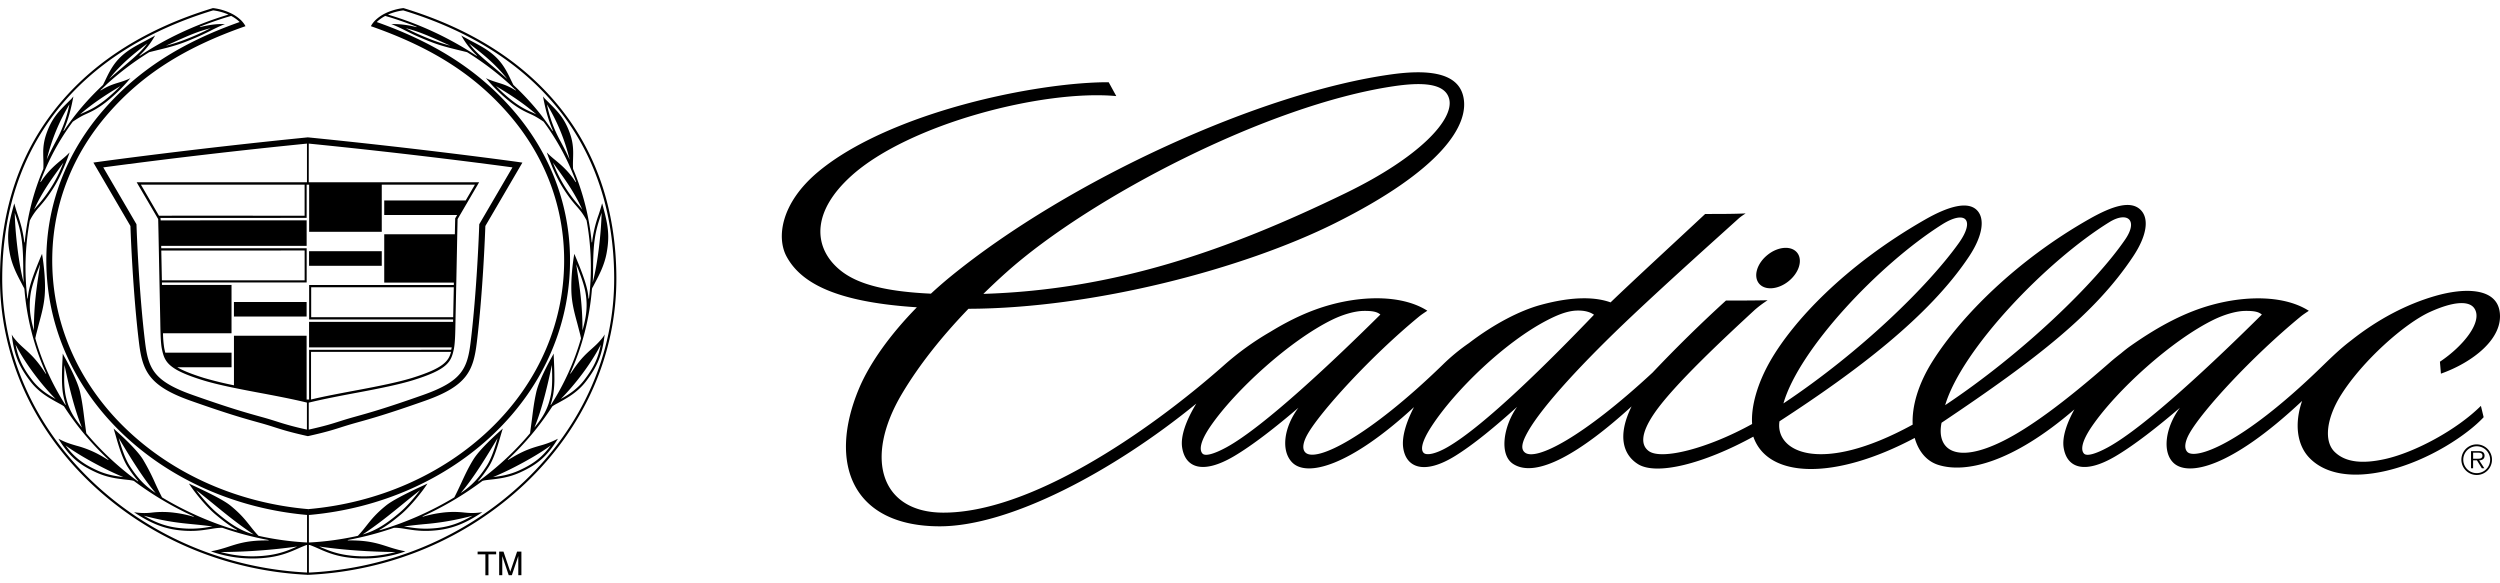 <svg xmlns="http://www.w3.org/2000/svg" viewBox="0 0 101.975 23.133" width="120" height="28">
  <path d="M100.4 18.419a.624.624 0 111.248.002.624.624 0 01-1.248-.002zm1.173 0a.548.548 0 10-.547.55.547.547 0 00.547-.55zm-.238.35h-.101l-.199-.322h-.157v.322h-.085v-.698h.304c.059 0 .118.003.17.034.052.03.078.091.078.15 0 .137-.096.188-.22.191l.21.323zm-.326-.389c.098 0 .25.017.25-.125 0-.108-.095-.121-.181-.121h-.199v.247h.13zM9.542 11.987h2.965v.593H9.542zm3.064-2.07h2.966v.593h-2.966z"/>
  <path d="M21.051 6.265c-.037-.005-3.811-.526-8.494-.993-4.682.467-8.455.988-8.492.993l-.256.036L5.32 8.888c.012.348.1 2.699.347 4.74.141 1.166.395 1.781 2.11 2.388 1.554.549 2.203.729 2.831.903.26.072.438.129.61.184.31.099.602.192 1.301.349l.041.008.037-.008c.7-.157.992-.25 1.302-.349.172-.055.35-.111.61-.184.627-.174 1.276-.354 2.831-.903 1.716-.606 1.97-1.222 2.111-2.388.246-2.041.335-4.392.347-4.74l1.511-2.586-.258-.037zm-5.479 2.859V7.203h3.799l-.376.644h-3.322v.593h2.974l-.08.137-.014.647h-2.88v1.973l2.84-.001-.002.099H12.61v1.404h5.873l-.002.098h-5.874v1.042h5.819c-.001.01-.015.075-.02.097l-5.798.001v2.028h-.1l-.001-2.602H9.543v2.022a14.191 14.191 0 01-1.235-.303c-.513-.16-.851-.299-1.079-.433h2.216v-.594H6.742a3.725 3.725 0 01-.043-.187 4.356 4.356 0 01-.05-.604h2.795v-1.973H6.607a3.27 3.27 0 00-.002-.099h5.904V9.795l-5.932.001a3.14 3.14 0 00-.002-.098l5.933-.001V8.656l-5.955.003s-.005-.088-.012-.099l5.967-.003V7.203h.102v1.921h2.962zm-2.885 6.841v-1.944h5.711c-.099.383-.316.668-1.584 1.063-.569.177-1.402.342-2.142.481-.75.141-1.44.269-1.985.4zm5.798-3.358h-5.792v-1.221h5.817l-.025 1.221zM5.748 7.203h6.677v1.266c-.172 0-4.915-.003-5.94 0l-.737-1.266zm6.678 3.9H6.603l-.024-1.215 5.847-.001v1.216zm-1.752 5.576c-.624-.173-1.269-.352-2.814-.898-1.598-.565-1.812-1.073-1.946-2.183-.248-2.051-.336-4.452-.345-4.719l-.003-.063-1.354-2.319a254.41 254.41 0 018.309-.97v1.576H5.574l.878 1.502.013.57.041 2.07.031 1.502c.008.481.016.89.063 1.142.112.533.228.841 1.676 1.29.562.175 1.365.336 2.153.484.782.146 1.513.286 2.09.428v1.101a11.827 11.827 0 01-1.227-.328c-.172-.054-.352-.112-.618-.185zm8.875-7.863l-.002.063c-.009.267-.098 2.668-.346 4.719-.134 1.109-.347 1.617-1.946 2.183-1.546.546-2.191.725-2.814.898-.266.074-.445.131-.619.186-.294.094-.575.183-1.228.328v-1.1c.579-.142 1.31-.283 2.094-.429.788-.148 1.591-.31 2.153-.484 1.448-.449 1.563-.757 1.676-1.29.047-.252.055-.66.063-1.142l.031-1.502h.001l.041-2.07.013-.57.878-1.502h-6.95V5.527c4.185.417 7.65.88 8.309.97l-1.354 2.319zM12.524 20.501h.075v2.593h-.075z"/>
  <path d="M12.577 23.023l-.069-.001c-3.297-.167-6.402-1.485-8.745-3.713C1.38 17.042.075 14.085.091 10.982.117 5.639 3.171 1.772 8.693.093c.191.021.417.082.604.161l.021.009-.087.028C7.94.688 6.751 1.247 5.7 1.949l-.011-.014c.27-.257.457-.498.639-.82l-.064.04-.043.023-.33.177c-.354.188-.635.336-.909.58-.358.319-.531.682-.684 1.002l-.097.197c-.301.282-.587.58-.85.887a10.01 10.01 0 00-.747.989l-.016-.009c.223-.513.317-.938.406-1.397l-.074.088-.05.051-.013.011-.003.004-.089.088c-.376.373-.673.668-.891 1.333a2.259 2.259 0 00-.111.74c0 .083.002.163.005.243.002.074.004.145.004.216 0 .062-.001.123-.006.184-.403.942-.659 1.95-.758 2.996H.991c-.058-.5-.17-.835-.269-1.131a8.269 8.269 0 01-.14-.462l-.047.172c-.13.472-.203.824-.203 1.204 0 .206.021.42.068.667.091.484.302.881.471 1.201l.124.241c.096 1.205.396 2.368.889 3.458l-.015.008-.144-.214c-.288-.414-.504-.607-.713-.795-.134-.12-.261-.233-.397-.397l-.013-.016-.007-.008-.052-.066a.994.994 0 01-.064-.106c.091.811.281 1.286.766 1.919.332.434.76.67 1.073.842l.076.042c.082.044.16.086.216.127a11.38 11.38 0 001.817 2.175l-.01.014-.267-.159a4.23 4.23 0 00-1.029-.424c-.178-.052-.347-.101-.542-.189l-.196-.094c.437.707.816 1.044 1.545 1.375.452.205.851.251 1.171.288l.064.007c.116.013.225.024.299.05a13.09 13.09 0 002.443 1.447l-.005.016a4.553 4.553 0 00-.771-.164 3.735 3.735 0 00-.917-.01 2.582 2.582 0 01-.671-.003l-.074-.009c.667.445 1.197.659 1.819.732.566.066.944.007 1.249-.04l.086-.014c.154-.025.3-.048.453-.042.619.214 1.251.381 1.88.497l-.001.017a5.95 5.95 0 00-.357.005c-.579.025-.912.133-1.264.246a6.844 6.844 0 01-.451.134l-.141.032-.042.008H8.7l-.096.021a5.071 5.071 0 002.367.246c.531-.073.881-.228 1.19-.364.123-.054.233-.102.345-.142l.072-.004-.002-.099h-.067a12.073 12.073 0 01-1.963-.271c-.144-.15-.251-.287-.355-.418-.188-.238-.383-.485-.798-.821-.229-.185-.747-.461-1.583-.844l-.104-.05c.2.315.682.923 1.078 1.257.353.297.616.487.879.633l-.008.017a13.166 13.166 0 01-3.046-1.343 13.807 13.807 0 01-.287-.595 8.563 8.563 0 00-.492-.953c-.245-.396-.873-.971-1.132-1.2l-.064-.06.08.27c.114.401.271.951.501 1.306.15.231.285.412.425.569l-.012.013a12.793 12.793 0 01-.901-.725c-.435-.385-.84-.801-1.208-1.24l-.079-.589c-.044-.357-.085-.694-.174-1.09-.104-.461-.502-1.197-.668-1.493l-.038-.079-.011.241c-.01.208-.022.47-.022.729 0 .252.011.502.048.696.028.149.063.287.108.42l-.016.007a10.215 10.215 0 01-1.227-2.716l.033-.149.122-.474c.1-.369.195-.719.228-1.124.008-.104.013-.221.013-.345 0-.381-.039-.839-.111-1.289l-.01-.064-.039.089c-.151.361-.433 1.034-.509 1.474a3.358 3.358 0 00-.035.262h-.014a10.475 10.475 0 01.099-3.184 2.46 2.46 0 01.392-.563c.143-.165.306-.351.549-.731.249-.388.472-.874.682-1.483a5.794 5.794 0 00-.105.104c-.07.067-.151.134-.235.204-.213.177-.479.396-.742.759l-.098.144-.015-.007a9.677 9.677 0 011.324-2.458c.217-.147.357-.229.516-.301.231-.104.47-.212.83-.49a6.76 6.76 0 001.006-.986L5.23 2.9a3.82 3.82 0 01-.413.145c-.213.067-.398.123-.709.315l-.011-.013.017-.016s.023-.023.026-.019l.23-.222a11.802 11.802 0 011.718-1.293l.432-.107c.356-.088.692-.171 1.127-.345.488-.195.713-.309.895-.4l.034-.017c.148-.074.389-.196.604-.278h-.159c-.265.004-.515.04-.863.126V.775l-.004.001V.77L8.147.76c.359-.144.732-.275 1.108-.391l.01-.002.161-.048.003-.001.004.002c.129.069.244.151.333.238l.01.01-.014.004c-2.376.842-4.128 1.97-5.514 3.551-1.491 1.701-2.306 3.759-2.356 5.949-.062 2.73 1.042 5.319 3.108 7.29 1.966 1.876 4.633 3.052 7.509 3.311h.066v-.236c-2.839-.246-5.47-1.4-7.409-3.249-2.017-1.924-3.094-4.449-3.033-7.11.049-2.133.843-4.138 2.296-5.796C5.777 2.744 7.475 1.624 10.012.738l-.001-.003a.521.521 0 00-.043-.074L9.965.656a1.155 1.155 0 00-.121-.149A1.592 1.592 0 009.418.21a2.349 2.349 0 00-.6-.192L8.736.005 8.683 0C6 .815 3.936 2.121 2.472 3.851.846 5.773.014 8.172 0 10.982c-.016 3.135 1.304 6.122 3.716 8.408 2.369 2.245 5.506 3.568 8.834 3.726h.022l.005-.093zM.984 11.428l-.024-.074.023.059a.066.066 0 01.001.015zm11.138 10.533c-.303.134-.646.285-1.164.356a4.836 4.836 0 01-1.95-.13 23.26 23.26 0 003.114-.226zm-3.411-1.732c.522.428 1.063.864 1.635 1.24-.558-.158-.989-.453-1.505-.888-.29-.245-.609-.621-.833-.916.231.181.462.367.703.564zm-.046.916l-.143.021a4.083 4.083 0 01-1.225.04c-.504-.059-.918-.202-1.431-.501.92.242 1.446.294 1.999.348.248.024.503.049.8.092zm-3.79-3.552c.393.653.955 1.588 1.476 2.188-.452-.302-.731-.6-1.059-1.104-.197-.304-.34-.762-.449-1.138l.032.054zm.153 1.536c-.299-.036-.66-.088-1.062-.271-.59-.268-.948-.545-1.29-1.019.561.414 1.593.978 2.352 1.29zm-2.759-3.184c-.294-.164-.663-.389-.952-.767-.391-.511-.569-.879-.68-1.448.402.786 1.066 1.646 1.632 2.215zm.362-1.389c.155.747.392 1.783.712 2.553-.334-.405-.563-.756-.678-1.368a3.805 3.805 0 01-.046-.665c0-.178.006-.357.012-.52zm-1.034-3.837c-.097.632-.214 1.398-.214 2.371l.001.06c-.096-.34-.17-.667-.17-1.04 0-.16.014-.328.045-.51.057-.327.231-.791.378-1.152l-.04.271zm-.633.47C.759 10.43.614 9.127.602 8.352l.034.104c.115.344.245.735.288 1.375.018.263.021.482.024.691a13.339 13.339 0 00.016.667zm1.624-4.888c-.165.416-.32.729-.507 1.02-.24.374-.4.558-.541.72-.05.058-.1.116-.151.179.318-.689.667-1.177 1.007-1.648l.192-.271zm-.682-.123c.2-.813.505-1.556.925-2.25a5.185 5.185 0 01-.553 1.507c-.18.341-.285.551-.372.743zm3.005-2.999a6.507 6.507 0 01-.653.591c-.35.272-.584.377-.811.48-.06.027-.121.055-.183.085.554-.482 1.119-.831 1.514-1.074l.133-.082zm.199-.856c-.291.245-.486.413-.659.569.473-.604 1.014-1.028 1.396-1.325l.161-.126c-.225.306-.475.524-.898.882zM8.592.819L8.5.864a9.413 9.413 0 01-.886.396 6.663 6.663 0 01-.847.274c.121-.053.24-.106.356-.159.5-.226.947-.427 1.469-.556z"/>
  <path d="M12.57 23.116h.022c3.328-.157 6.465-1.48 8.834-3.726 2.412-2.287 3.731-5.273 3.716-8.408-.014-2.81-.846-5.209-2.472-7.131C21.206 2.121 19.143.816 16.46 0l-.053.005-.083.013c-.198.035-.42.104-.599.191a1.609 1.609 0 00-.426.297 1.15 1.15 0 00-.122.149l-.003.005a.53.53 0 00-.043.075l-.001.003c2.537.886 4.235 2.007 5.583 3.544 1.454 1.658 2.248 3.663 2.296 5.796.061 2.661-1.017 5.186-3.033 7.11-1.938 1.849-4.569 3.003-7.408 3.249l-.001.236h.066c2.876-.259 5.543-1.435 7.509-3.311 2.066-1.971 3.17-4.56 3.107-7.289-.05-2.19-.865-4.248-2.355-5.949-1.386-1.581-3.138-2.709-5.514-3.551l-.013-.004.01-.01c.089-.087.204-.169.333-.238l.003-.002.003.001.161.048.009.002c.376.116.75.248 1.108.391l-.006.01v.006l-.004-.001v.001a3.663 3.663 0 00-.863-.125h-.159c.214.082.456.203.605.278l.033.017c.181.091.406.205.895.4.436.174.772.257 1.127.345l.431.106c.62.384 1.197.819 1.718 1.293l.23.222c.003-.004.027.019.027.019l.016.016-.01.012c-.311-.192-.496-.249-.709-.315-.122-.038-.249-.077-.413-.145l-.09-.044a6.57 6.57 0 001.006.986c.359.278.599.386.83.49.159.072.299.153.516.301a9.709 9.709 0 011.324 2.458l-.016.007-.098-.145c-.263-.363-.528-.582-.741-.759a4.3 4.3 0 01-.236-.204l-.104-.104c.21.609.434 1.096.682 1.483.243.379.406.566.549.73.135.156.252.29.393.563a10.601 10.601 0 01.098 3.186h-.018a3.911 3.911 0 00-.034-.262c-.076-.44-.358-1.113-.509-1.474l-.039-.089-.01.064c-.073.45-.111.908-.111 1.289 0 .125.004.241.012.345.033.405.127.755.228 1.124l.123.474.033.149a10.215 10.215 0 01-1.227 2.716l-.016-.007c.045-.133.081-.271.109-.42a3.96 3.96 0 00.048-.696c0-.259-.012-.521-.021-.729l-.011-.241-.039.079c-.167.296-.564 1.032-.668 1.493-.089.396-.131.733-.175 1.09l-.079.589a11.58 11.58 0 01-1.208 1.24c-.282.25-.585.494-.9.725l-.012-.013c.14-.157.275-.337.425-.569.23-.354.387-.904.501-1.306l.08-.27-.064.06c-.259.229-.887.804-1.132 1.2-.202.326-.343.63-.492.953-.089.192-.181.391-.287.595a13.183 13.183 0 01-3.045 1.343l-.007-.017c.263-.146.526-.335.879-.633.396-.334.878-.942 1.078-1.257l-.104.05c-.836.383-1.354.659-1.583.844-.416.335-.61.583-.799.821-.104.132-.211.269-.355.418-.657.146-1.316.236-1.963.271h-.067l-.002.099.072.004c.112.04.223.088.345.142.308.137.658.291 1.189.364a5.075 5.075 0 002.368-.246l-.097-.021h.002l-.042-.008-.141-.033a6.5 6.5 0 01-.451-.134c-.353-.113-.685-.221-1.264-.246a5.963 5.963 0 00-.357-.005l-.002-.017a12.985 12.985 0 001.881-.497c.152-.006.298.018.453.042l.086.014c.305.047.683.106 1.249.04.623-.073 1.153-.287 1.82-.732l-.075.009c-.299.039-.48.021-.671.003a3.726 3.726 0 00-.916.01 4.674 4.674 0 00-.771.164l-.006-.016a13.186 13.186 0 002.444-1.447c.074-.025.183-.037.298-.05l.065-.007c.32-.037.718-.083 1.17-.288.729-.331 1.108-.668 1.545-1.375l-.196.094a3.703 3.703 0 01-.542.189c-.287.084-.583.17-1.029.424l-.267.159-.01-.014a11.416 11.416 0 001.817-2.175 1.99 1.99 0 01.217-.127l.076-.042c.312-.172.741-.408 1.073-.842.484-.633.674-1.109.767-1.922a.994.994 0 01-.064.106l-.052.066a.122.122 0 00-.007.008l-.013.016c-.137.165-.264.278-.397.397-.209.188-.426.381-.713.795l-.145.214-.015-.008c.494-1.09.792-2.253.889-3.458 0-.003.124-.241.124-.241.169-.319.38-.717.471-1.201.046-.246.068-.46.068-.667 0-.38-.074-.732-.203-1.204l-.046-.172a8.901 8.901 0 01-.141.462 5.113 5.113 0 00-.269 1.131h-.017a10.001 10.001 0 00-.758-2.996 2.639 2.639 0 01-.006-.18c0-.071.002-.142.005-.215.002-.08.005-.16.005-.243 0-.224-.019-.463-.11-.741-.219-.665-.516-.959-.892-1.333l-.088-.087-.004-.004-.013-.012-.05-.051-.074-.088c.089.459.183.885.406 1.397l-.016.009a10.168 10.168 0 00-.747-.989 11.09 11.09 0 00-.851-.887l-.097-.197c-.153-.32-.326-.683-.685-1.002-.274-.244-.554-.393-.909-.58l-.329-.177-.043-.023-.064-.04c.182.322.369.563.639.82l-.011.014A13.506 13.506 0 0015.91.291l-.086-.027.022-.009c.187-.08.412-.14.604-.161 5.521 1.679 8.575 5.546 8.602 10.889.016 3.103-1.289 6.06-3.672 8.327-2.343 2.228-5.448 3.547-8.745 3.713l-.069.001.004.092zm11.589-11.703c.008-.019.016-.038.023-.059l-.024.074.001-.015zm-8.025 10.774a4.801 4.801 0 01-1.95.13c-.518-.071-.862-.223-1.165-.356.932.138 2.045.218 3.115.226zm1-2.522c-.225.295-.543.671-.833.916-.516.435-.947.73-1.505.888.571-.376 1.112-.812 1.635-1.24.241-.197.472-.383.703-.564zm.143 1.387a11.01 11.01 0 001.999-.348c-.513.299-.926.442-1.431.501-.553.064-.91.009-1.224-.04l-.143-.021c.296-.042.551-.067.799-.092zm3.022-3.512c-.109.376-.252.834-.449 1.138-.328.504-.607.802-1.059 1.104.521-.6 1.083-1.536 1.476-2.188l.032-.054zm2.167.299c-.342.474-.699.751-1.29 1.019-.402.183-.763.235-1.062.271.76-.312 1.791-.876 2.352-1.29zm2.039-4.109c-.111.569-.29.938-.68 1.448-.289.378-.658.603-.952.767.567-.569 1.231-1.429 1.632-2.215zm-1.982 1.346c0 .242-.012.48-.046.665-.115.612-.344.963-.678 1.368.32-.77.557-1.806.712-2.553.007.163.012.342.012.52zm.982-4.627c.147.361.322.825.378 1.152.031.182.045.35.045.51 0 .372-.074.7-.17 1.04l.001-.06c0-.974-.117-1.74-.214-2.371a53.077 53.077 0 00-.04-.271zm.687.274l.001-.202c.002-.208.007-.428.024-.691.042-.64.173-1.03.288-1.375l.034-.104c-.013.774-.157 2.078-.362 2.837.01-.159.014-.312.015-.465zm-1.445-4.151c.339.472.688.959 1.006 1.648-.051-.063-.101-.121-.151-.179a5.662 5.662 0 01-1.048-1.74c.064.092.129.182.193.271zm.117-1.137a5.22 5.22 0 01-.553-1.506c.42.694.726 1.436.925 2.25a12.578 12.578 0 00-.372-.744zm-2.5-2.174c.396.243.96.592 1.514 1.074a5.74 5.74 0 00-.183-.085 3.498 3.498 0 01-.811-.479 6.492 6.492 0 01-.652-.591l.132.081zm-1.23-1.82l.162.126c.382.296.922.721 1.396 1.325a25.493 25.493 0 00-.659-.569c-.424-.358-.674-.576-.899-.882zm-1.115-.066c.116.053.235.106.356.159a6.653 6.653 0 01-.846-.274c-.484-.193-.708-.306-.887-.396a2.545 2.545 0 00-.091-.045c.521.129.969.33 1.468.556z"/>
  <path d="M72.946 11.148c-.433.343-.972.376-1.204.076-.232-.301-.068-.822.365-1.164.433-.343.972-.376 1.204-.076.232.301.068.822-.365 1.164zm-7.927 1.36c-.142-.101-.359-.181-.707-.17-.405.013-.826.198-1.213.399-1.703.883-3.739 2.837-4.707 4.325-.44.676-.44.977-.313 1.087.114.1.466.046.965-.241 1.513-.87 4.178-3.524 5.975-5.4zm-8.714-.008c-.132-.112-.314-.151-.661-.149-.404.002-.9.164-1.292.354-1.724.838-3.962 2.878-4.969 4.341-.458.665-.461.997-.329 1.129.111.11.458.019.964-.255 1.534-.831 4.442-3.59 6.287-5.42zm16.441 3.625c3.174-2.113 5.926-4.817 7.157-6.546.667-.937.28-1.364-.692-.75-2.561 1.62-5.829 5.079-6.465 7.296zM92.261 12.5c-.132-.112-.314-.151-.661-.149-.404.002-.9.164-1.292.354-1.723.838-3.962 2.878-4.969 4.341-.458.665-.461.997-.329 1.129.111.11.458.019.964-.255 1.534-.831 4.443-3.59 6.287-5.42zm8.935 3.724l.112.463c-.639.692-2.218 1.772-3.953 2.182-1.445.342-2.521.123-3.144-.513-.53-.541-.624-1.425-.308-2.333-2.953 2.773-4.644 3.059-5.225 2.546-.502-.443-.352-1.475.241-2.267-.886.759-1.865 1.531-2.646 1.988-1.27.742-1.968.452-2.097-.362-.065-.416.116-.974.439-1.559-2.525 2.178-4.439 2.619-5.557 2.262-.476-.152-.804-.554-.957-1.098-3.298 1.752-6 1.644-6.583-.053-2.008 1.102-3.948 1.599-4.708 1.119-.591-.373-.856-1.138-.257-2.353-2.072 1.89-3.892 2.96-4.834 2.346-.576-.375-.396-1.538.164-2.327-.867.781-1.761 1.528-2.53 2.004-1.251.774-1.997.485-2.116-.331-.065-.448.122-1.05.44-1.663-2.646 2.437-4.369 2.848-4.959 2.267-.48-.473-.354-1.44.245-2.241-.886.759-1.865 1.531-2.646 1.988-1.27.742-1.968.452-2.097-.362-.075-.472.17-1.127.578-1.796-3.392 2.77-7.623 5.011-10.474 5.007-3.55-.005-4.567-2.556-3.288-5.613.439-1.048 1.286-2.223 2.363-3.321-3.223-.209-4.709-.951-5.315-2.072-.417-.772-.235-2.18 1.286-3.452 2.31-1.932 6.697-3.168 10.067-3.547.76-.085 1.423-.114 1.787-.108l.309.564c-2.982-.276-8.473 1.145-10.806 3.253-1.604 1.45-1.494 2.785-.703 3.619.565.596 1.527 1.076 3.948 1.187.254-.235.517-.465.789-.688 4.864-3.971 12.716-7.526 17.993-8.257 1.378-.191 2.662-.118 2.921.853.322 1.2-.915 3.07-5.227 5.22-3.725 1.857-9.835 3.473-14.945 3.489-1.121 1.164-2.031 2.324-2.707 3.458-1.583 2.659-.849 4.848 1.67 4.857 3.515.013 8.291-3.214 11.438-5.993a11.613 11.613 0 011.915-1.384c.858-.525 1.653-.882 2.447-1.1 1.444-.396 2.984-.379 3.955.241-.074.05-.226.146-.342.241-1.977 1.627-4.006 3.863-4.534 4.779-.184.319-.247.606-.104.756.419.444 2.576-.63 5.602-3.568a8.004 8.004 0 011.073-.886c1.026-.785 2.084-1.328 2.922-1.557 1.369-.375 2.28-.315 2.857-.105.949-.914 2.625-2.452 3.858-3.606.6-.002 1.038.002 1.652-.023-.105.069-.198.127-.295.215-.913.826-2.792 2.504-4.361 3.985-1.921 1.813-3.621 3.635-4.224 4.699-.234.414-.314.7-.125.853.449.362 2.369-.627 5.209-3.261a57.398 57.398 0 012.994-2.938c.582.001 1.083.001 1.7-.012a4.381 4.381 0 00-.524.391c-1.237 1.142-3.305 3.066-4.091 4.209-.632.92-.512 1.348-.236 1.551.518.382 2.415-.105 4.217-1.103-.05-.717.218-1.665.752-2.59.914-1.583 2.995-3.855 6.301-5.747.983-.562 1.739-.747 2.105-.396.348.335.263 1.04-.312 1.904-1.632 2.453-4.591 4.679-7.73 6.719-.188 1.229 1.643 2.213 5.433.136-.034-.734.211-1.646.835-2.625 1.165-1.826 3.417-4.084 6.354-5.754.984-.56 1.708-.771 2.105-.384.356.348.271 1.042-.305 1.907-1.539 2.313-3.873 4.141-7.811 6.779-.214 1.043.516 1.742 2.523.737 1.066-.534 2.457-1.544 4.368-3.219.138-.12.29-.241.426-.346.132-.111.264-.216.394-.307 1.205-.847 2.261-1.383 3.315-1.672 1.444-.396 2.985-.379 3.955.241-.074.05-.226.146-.341.241-1.977 1.627-4.002 3.826-4.53 4.763-.181.322-.228.609-.082.755.313.315 2.151-.248 5.449-3.45.508-.493.827-.796 1.23-1.101 1.102-.872 2.265-1.476 3.418-1.81 1.243-.36 2.48-.322 2.636.613.186 1.117-1.113 2.1-2.392 2.553l-.041-.487c.95-.634 1.775-1.647 1.399-2.184-.224-.317-.866-.272-1.801.152-1.045.474-2.75 1.991-3.628 3.382-.59.936-.72 1.881-.265 2.327.457.448 1.18.487 2.049.294 1.23-.272 2.938-1.196 3.918-2.171zm-61.085-4.567c5.354-.168 9.92-1.754 14.766-4.105 3.051-1.48 4.436-3.013 4.237-3.838-.167-.69-1.198-.688-2.297-.523-5.103.767-12.33 4.516-15.765 7.585-.329.293-.639.587-.941.881zm39.232 4.539c3.191-2.125 6.141-4.999 7.344-6.759.544-.796.082-1.156-.645-.707-2.55 1.575-6.011 5.166-6.699 7.466z"/>
  <path d="M19.799 22.28h-.317v-.11h.756v.11h-.314v.854h-.125v-.854zm.952.853l-.263-.782v.782h-.127v-.963h.176l.277.819.278-.819h.176v.963h-.127v-.782l-.263.782h-.127z"/>
</svg>